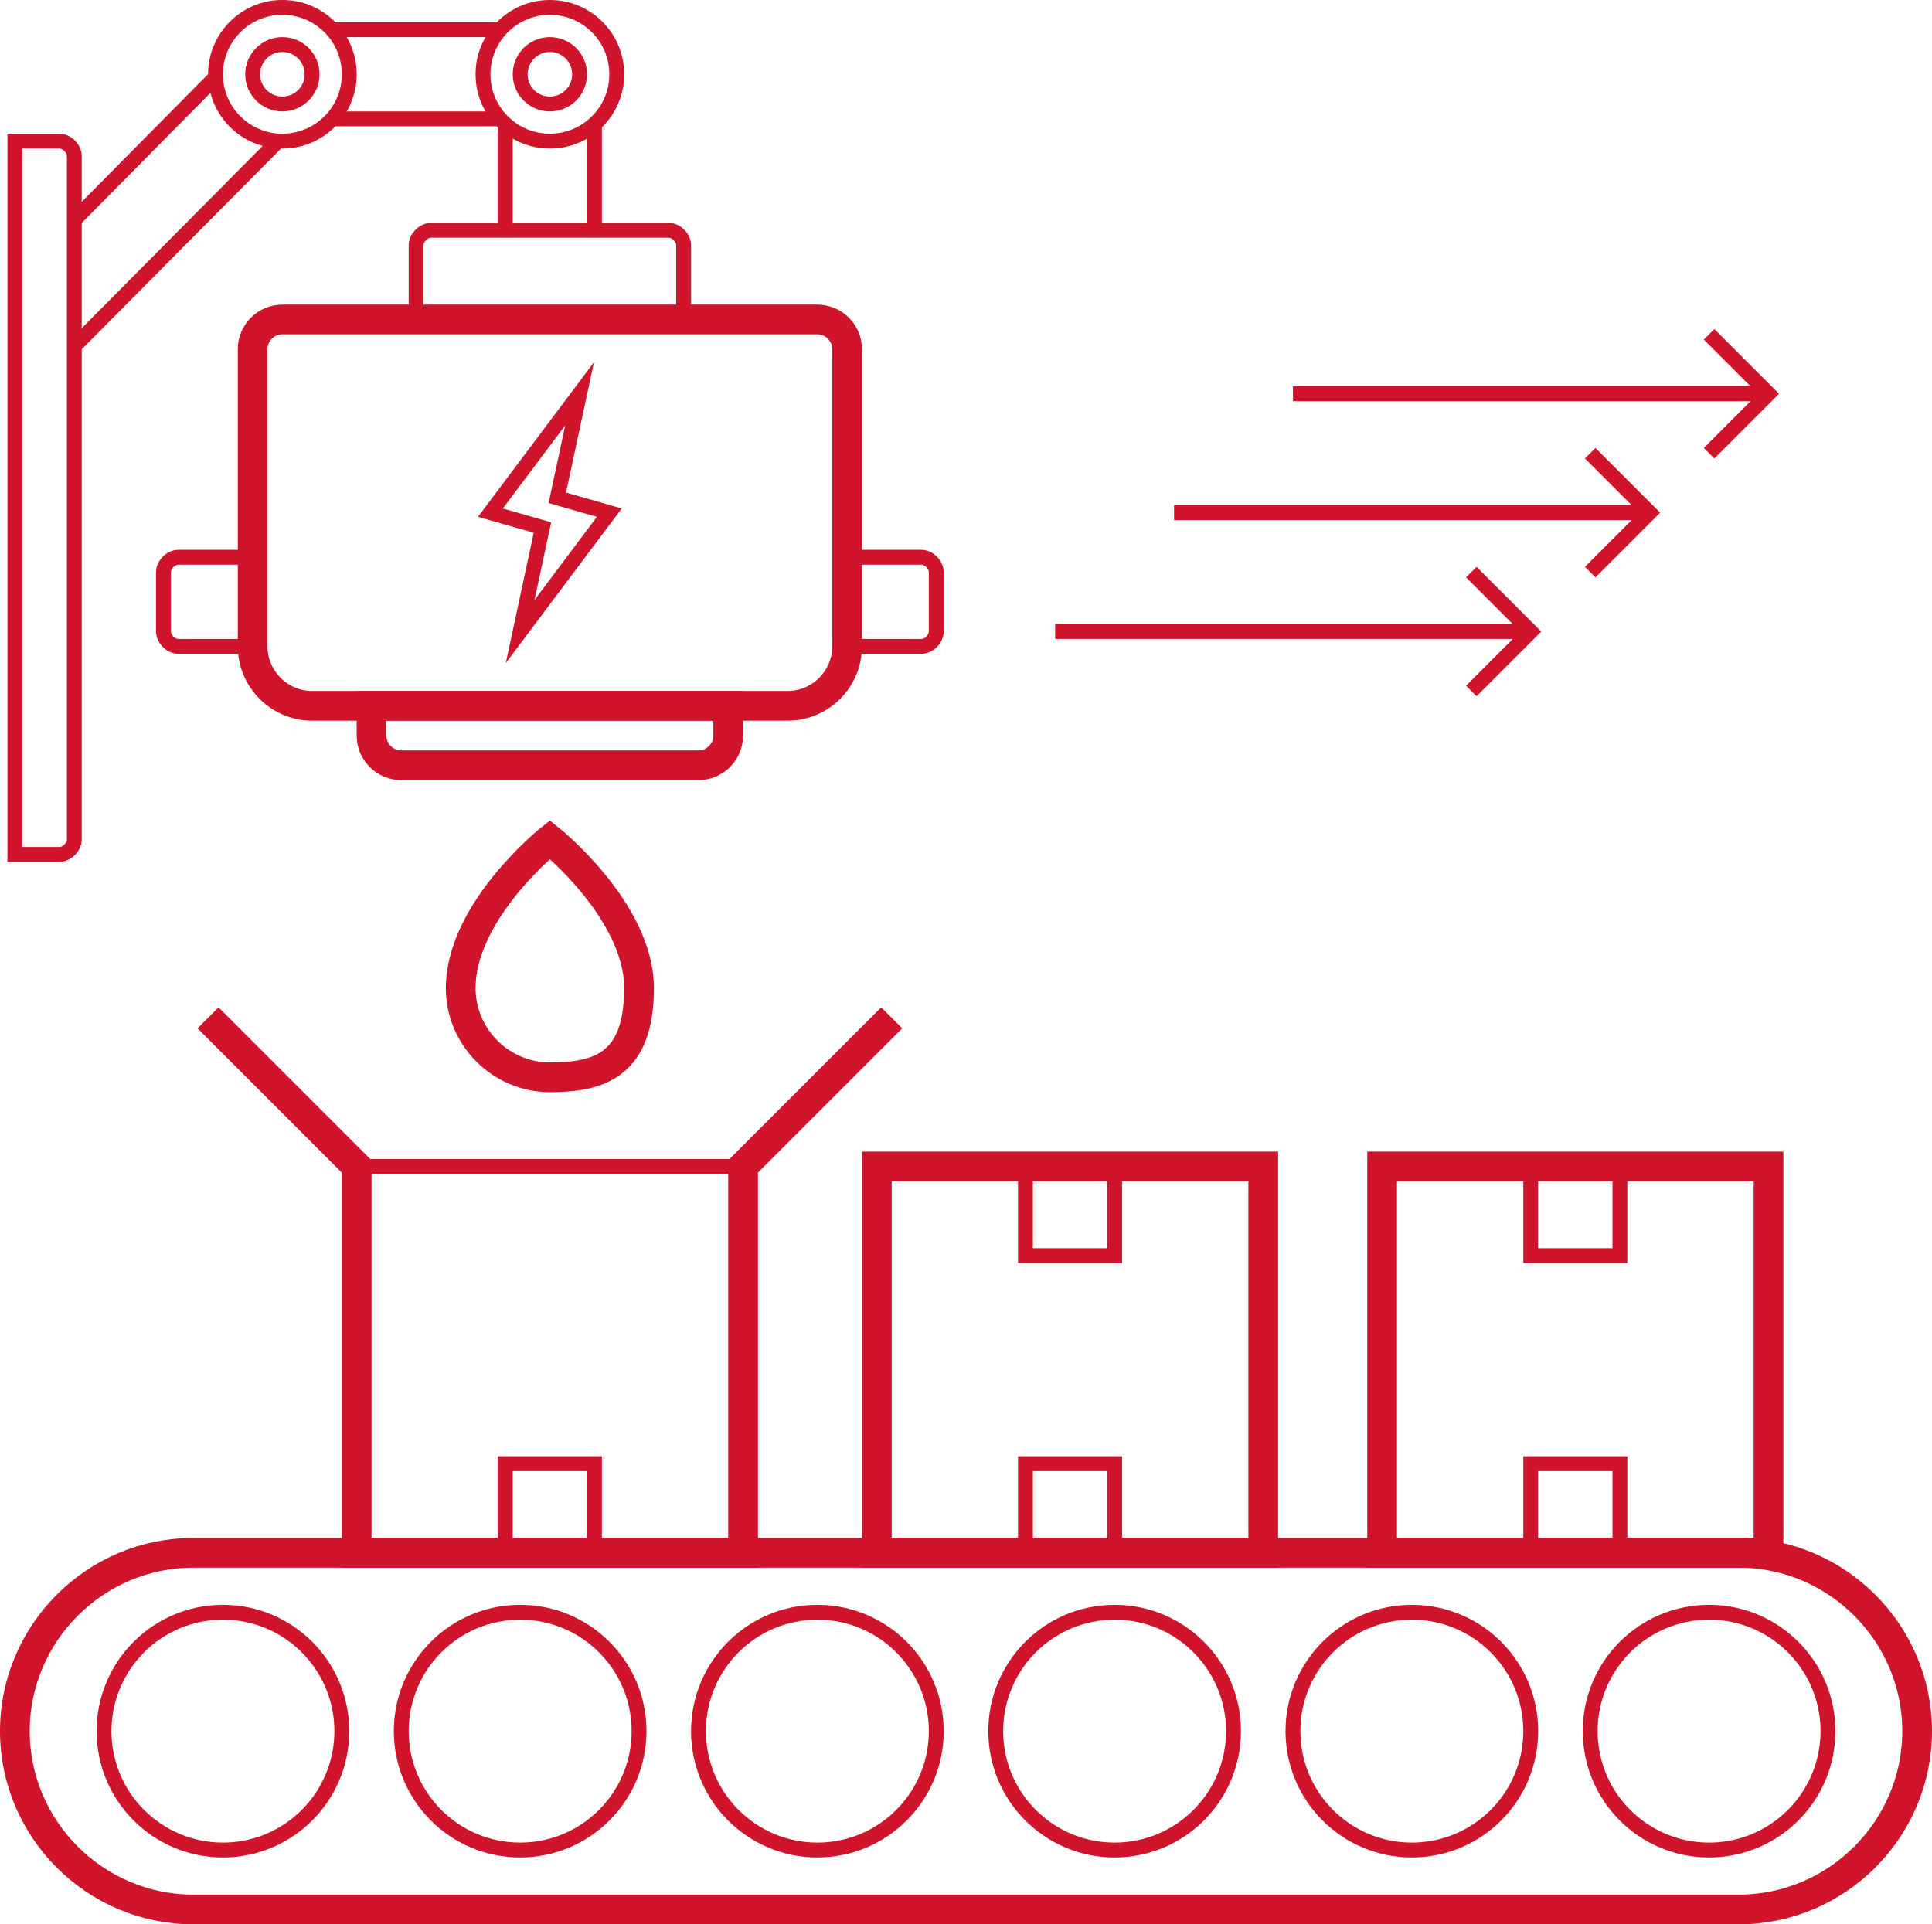 <?xml version="1.0" encoding="UTF-8"?>
<svg id="Layer_1" xmlns="http://www.w3.org/2000/svg" version="1.1" viewBox="0 0 130 129.5">
  <!-- Generator: Adobe Illustrator 29.7.1, SVG Export Plug-In . SVG Version: 2.1.1 Build 8)  -->
  <defs>
    <style>
      .st0, .st1 {
        fill: none;
        stroke: #cf142b;
        stroke-miterlimit: 10;
      }

      .st1 {
        stroke-width: 2px;
      }
    </style>
  </defs>
  <path class="st1" d="M37,56.5s6,4.8,6,10-2.7,6-6,6-6-2.7-6-6c0-5.2,6-10,6-10Z"/>
  <path class="st1" d="M25,47.5h24v2c0,1.1-.9,2-2,2h-20c-1.1,0-2-.9-2-2v-2h0Z"/>
  <path class="st0" d="M46,21.5h-18v-5c0-.5.5-1,1-1h16c.5,0,1,.5,1,1v5h0Z"/>
  <line class="st0" x1="40" y1="8.5" x2="40" y2="15.5"/>
  <line class="st0" x1="34" y1="8.5" x2="34" y2="15.5"/>
  <path class="st0" d="M57,37.5h5c.5,0,1,.5,1,1v4c0,.5-.5,1-1,1h-5v-6h0Z"/>
  <path class="st0" d="M17,43.5h-5c-.5,0-1-.5-1-1v-4c0-.5.5-1,1-1h5v6h0Z"/>
  <path class="st1" d="M19,21.5h36c1.1,0,2,.9,2,2v20c0,2.2-1.8,4-4,4H21c-2.2,0-4-1.8-4-4v-20c0-1.1.9-2,2-2Z"/>
  <path class="st1" d="M13,104.5h104c6.6,0,12,5.4,12,12h0c0,6.6-5.4,12-12,12H13c-6.6,0-12-5.4-12-12h0c0-6.6,5.4-12,12-12Z"/>
  <circle class="st0" cx="15" cy="116.5" r="8"/>
  <circle class="st0" cx="35" cy="116.5" r="8"/>
  <circle class="st0" cx="55" cy="116.5" r="8"/>
  <circle class="st0" cx="75" cy="116.5" r="8"/>
  <circle class="st0" cx="95" cy="116.5" r="8"/>
  <circle class="st0" cx="115" cy="116.5" r="8"/>
  <rect class="st0" x="69" y="78.5" width="6" height="6"/>
  <rect class="st0" x="69" y="98.5" width="6" height="6"/>
  <rect class="st0" x="34" y="98.5" width="6" height="6"/>
  <rect class="st1" x="59" y="78.5" width="26" height="26"/>
  <rect class="st0" x="103" y="78.5" width="6" height="6"/>
  <rect class="st0" x="103" y="98.5" width="6" height="6"/>
  <rect class="st1" x="93" y="78.5" width="26" height="26"/>
  <line class="st0" x1="24" y1="78.5" x2="50" y2="78.5"/>
  <polyline class="st1" points="60 68.5 50 78.5 50 78.5 50 104.5 24 104.5 24 78.5 14 68.5"/>
  <circle class="st0" cx="37" cy="5" r="4.5"/>
  <circle class="st0" cx="37" cy="5" r="2"/>
  <line class="st0" x1="22.5" y1="2" x2="33.5" y2="2"/>
  <line class="st0" x1="22.5" y1="8" x2="33.5" y2="8"/>
  <circle class="st0" cx="19" cy="5" r="4.5"/>
  <circle class="st0" cx="19" cy="5" r="2"/>
  <line class="st0" x1="18.6" y1="9.6" x2="4.9" y2="23.4"/>
  <line class="st0" x1="14.4" y1="5.3" x2="4.9" y2="14.9"/>
  <path class="st0" d="M1,57.5V9.5h3c.5,0,1,.5,1,1v46c0,.5-.5,1-1,1H1Z"/>
  <polygon class="st0" points="35 42.5 36.5 35.5 33 34.5 39 26.5 37.5 33.5 41 34.5 35 42.5"/>
  <line class="st0" x1="79" y1="34.5" x2="111" y2="34.5"/>
  <polyline class="st0" points="107 30.5 111 34.5 107 38.5"/>
  <line class="st0" x1="71" y1="42.5" x2="103" y2="42.5"/>
  <polyline class="st0" points="99 38.5 103 42.5 99 46.5"/>
  <line class="st0" x1="87" y1="26.5" x2="119" y2="26.5"/>
  <polyline class="st0" points="115 22.5 119 26.5 115 30.5"/>
</svg>
